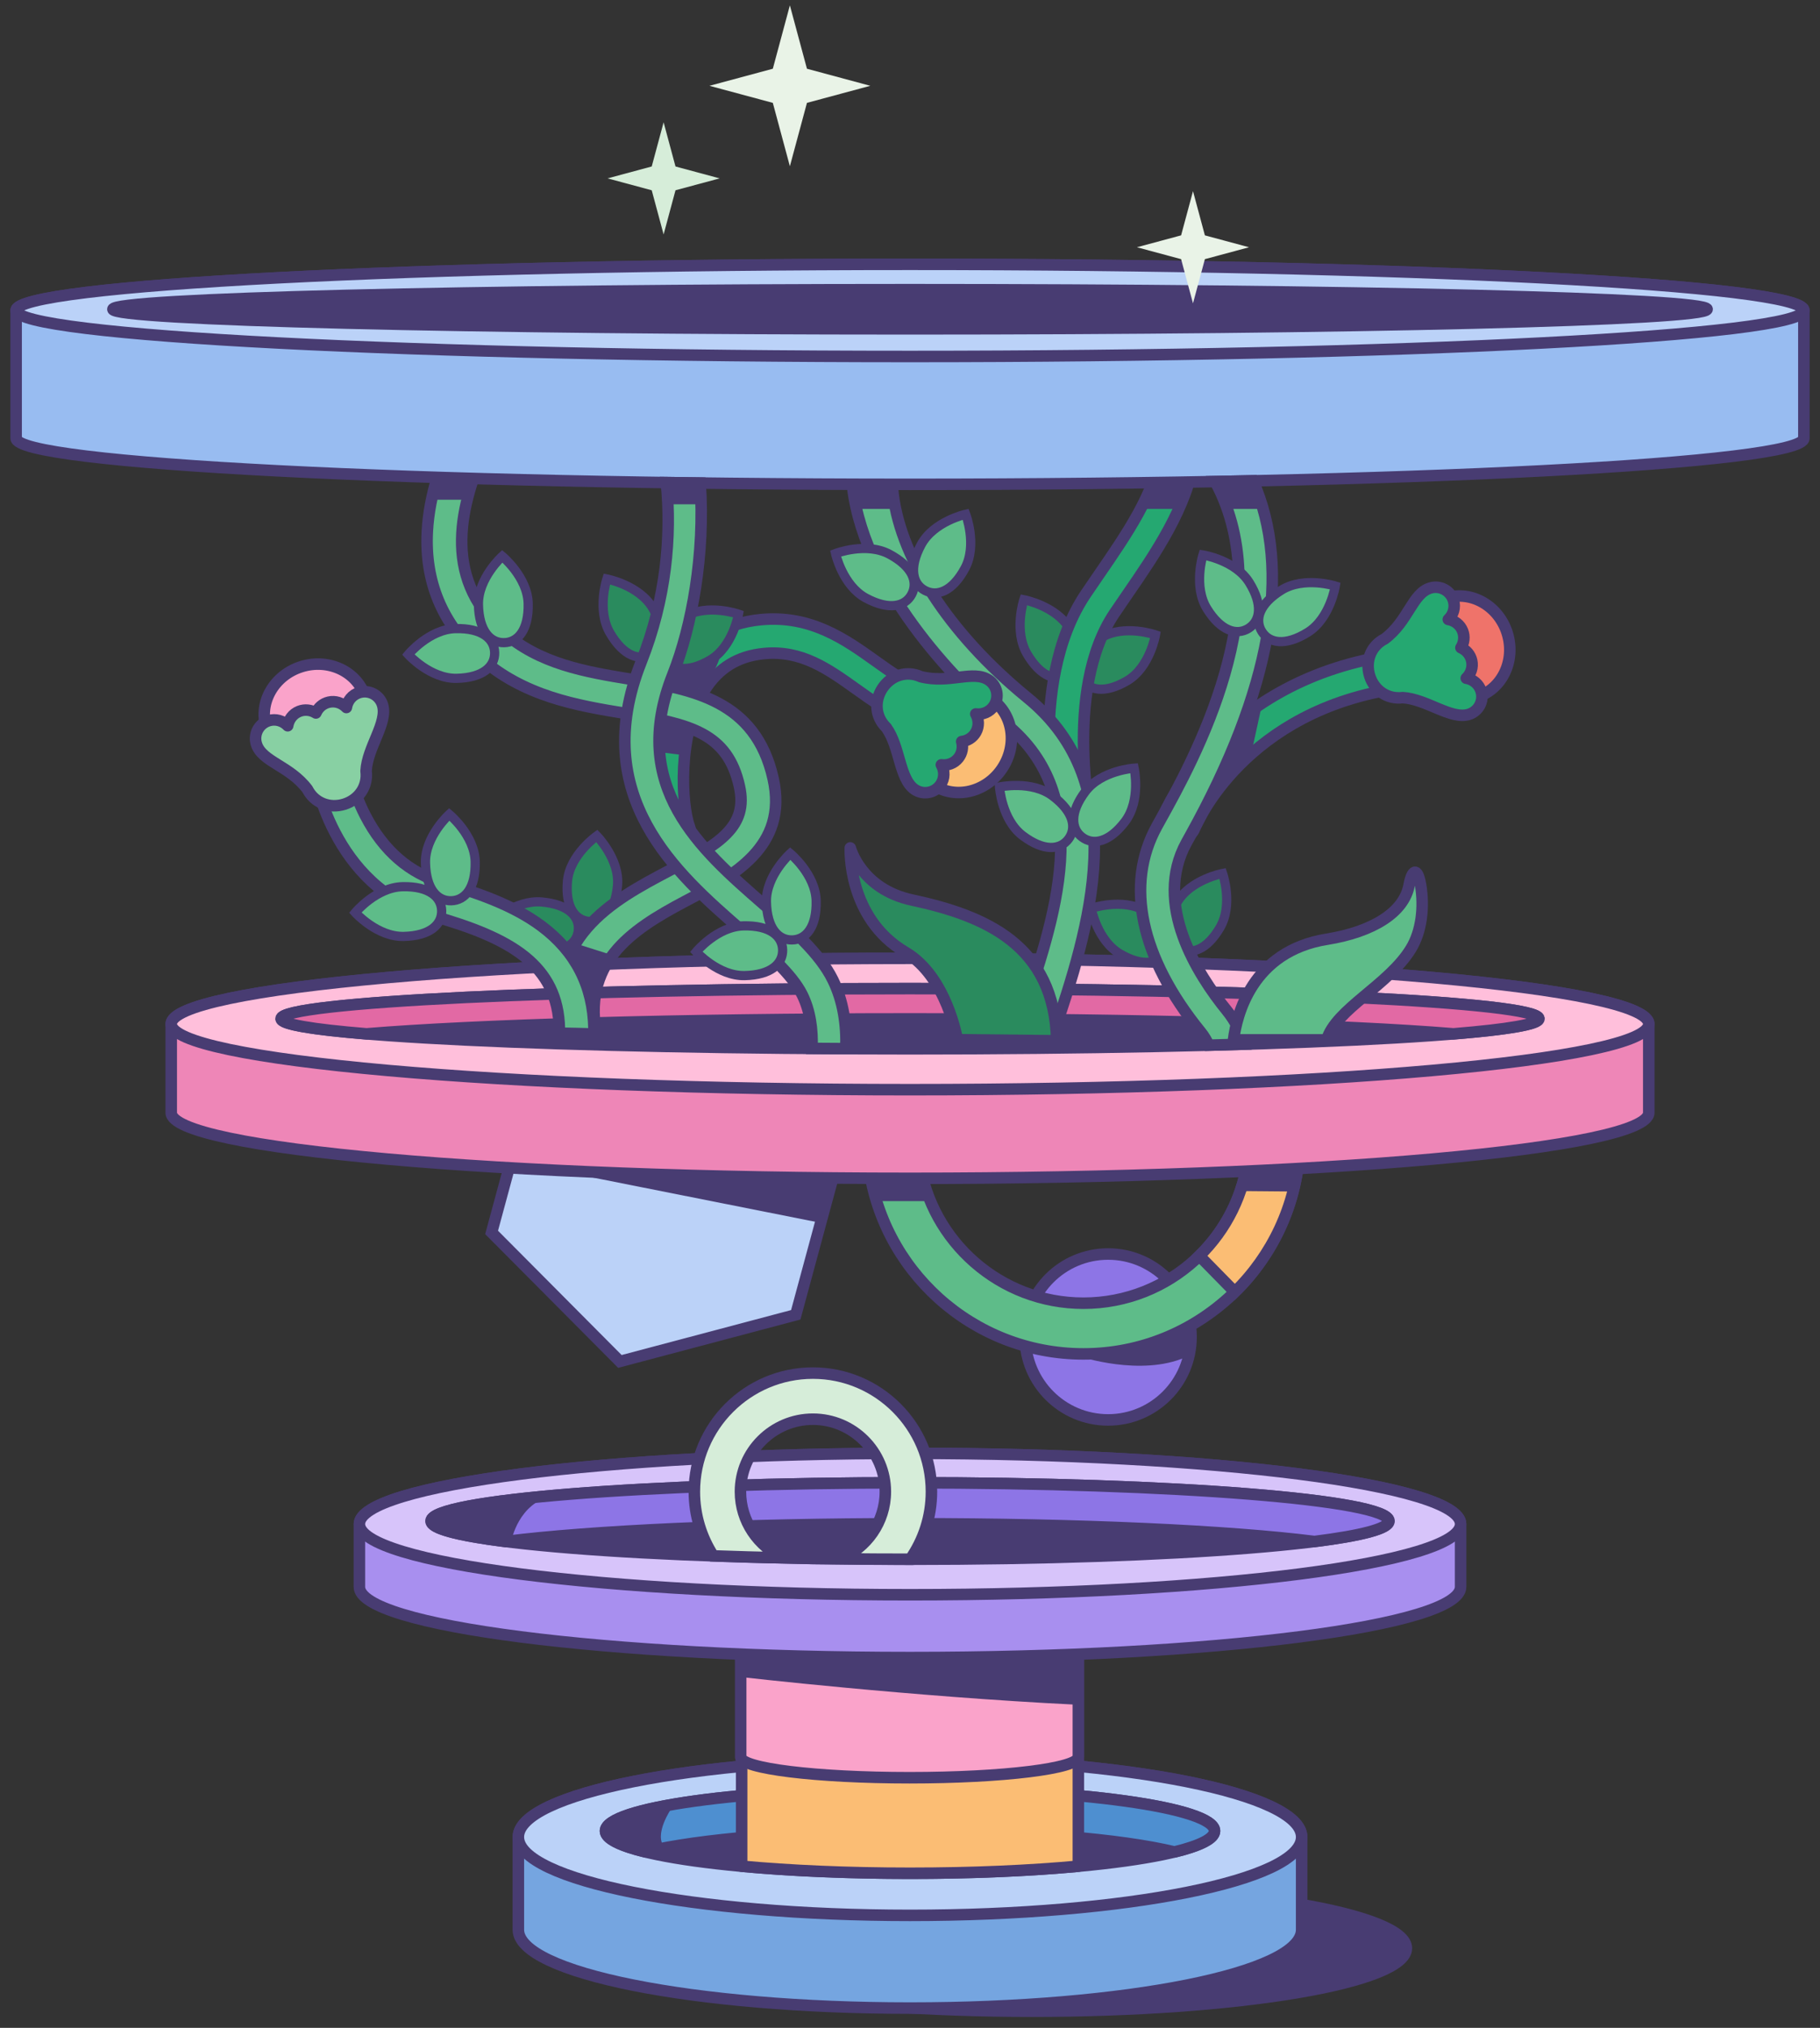 <?xml version="1.0" encoding="utf-8"?>
<svg xmlns="http://www.w3.org/2000/svg" width="158" height="176" viewBox="0 0 158 176" fill="none">
<rect x="0" y="0" width="158" height="176" fill="#333333" stroke="none"/>
<g clip-path="url(#clip0_2762_8989)">
<path d="M89.562 174.554C107.529 174.554 122.093 172.108 122.093 169.089C122.093 166.071 107.529 163.624 89.562 163.624C71.596 163.624 57.031 166.071 57.031 169.089C57.031 172.108 71.596 174.554 89.562 174.554Z" fill="#483C72" stroke="#483C72" stroke-miterlimit="10" stroke-linejoin="round"/>
<path d="M113 159.437C113 155.681 97.778 152.637 79 152.637C60.222 152.637 45 155.681 45 159.437C45 160.942 45 165.978 45 167.484C45 171.24 60.222 174.284 79 174.284C97.778 174.284 113 171.24 113 167.484C113 165.978 113 160.943 113 159.437Z" fill="#75A5E0" stroke="#483C72" stroke-miterlimit="10" stroke-linejoin="round"/>
<path d="M79 166.237C97.778 166.237 113 163.192 113 159.437C113 155.681 97.778 152.637 79 152.637C60.222 152.637 45 155.681 45 159.437C45 163.192 60.222 166.237 79 166.237Z" fill="#BBD2F8" stroke="#483C72" stroke-miterlimit="10" stroke-linejoin="round"/>
<path d="M79 162.583C93.601 162.583 105.438 160.939 105.438 158.911C105.438 156.883 93.601 155.239 79 155.239C64.399 155.239 52.562 156.883 52.562 158.911C52.562 160.939 64.399 162.583 79 162.583Z" fill="#483C72" stroke="#483C72" stroke-miterlimit="10" stroke-linejoin="round"/>
<path d="M56.041 160.733C60.597 159.628 69.172 158.883 79 158.883C88.828 158.883 97.403 159.628 101.959 160.733C104.172 160.196 105.438 159.574 105.438 158.911C105.438 156.883 93.601 155.239 79 155.239C64.399 155.239 52.562 156.883 52.562 158.911C52.563 159.574 53.828 160.196 56.041 160.733Z" fill="#4E8FD0" stroke="#483C72" stroke-miterlimit="10" stroke-linejoin="round"/>
<path d="M79 162.583C84.404 162.583 89.429 162.358 93.616 161.971V137.79C93.616 136.826 87.072 136.044 79 136.044C70.928 136.044 64.384 136.826 64.384 137.79V161.971C68.571 162.358 73.596 162.583 79 162.583Z" fill="#FBBD74" stroke="#483C72" stroke-miterlimit="10" stroke-linejoin="round"/>
<path d="M64.3 152.492C64.3 153.486 70.862 154.292 78.958 154.292C87.053 154.292 93.616 153.486 93.616 152.492V143.749C93.616 142.755 87.053 141.949 78.958 141.949C70.862 141.949 64.3 142.755 64.3 143.749V152.492Z" fill="#FAA3CA" stroke="#483C72" stroke-miterlimit="10" stroke-linejoin="round"/>
<path d="M64.3 143.749V145.549C64.3 145.549 79.1 147.249 93.4 147.949V143.849L64.3 143.749Z" fill="#483C72"/>
<path d="M52.562 158.911C52.562 158.911 54.2 157.737 55.8 157.337L58.3 156.937C58.3 156.937 56.7 159.237 57.7 160.337L56.041 160.733C56.041 160.733 52.925 160.286 52.562 158.911Z" fill="#483C72"/>
<path d="M96.2 123.237C100.176 123.237 103.4 120.013 103.4 116.037C103.4 112.06 100.176 108.837 96.2 108.837C92.224 108.837 89 112.06 89 116.037C89 120.013 92.224 123.237 96.2 123.237Z" fill="#8D75E6" stroke="#483C72" stroke-miterlimit="10"/>
<path d="M126.8 132.274C126.8 128.885 105.399 126.137 79 126.137C52.601 126.137 31.2 128.885 31.2 132.274C31.2 133.253 31.2 136.746 31.2 137.726C31.2 141.115 52.601 143.862 79 143.862C105.399 143.862 126.8 141.115 126.8 137.726C126.8 136.746 126.8 133.253 126.8 132.274Z" fill="#A88FEF" stroke="#483C72" stroke-miterlimit="10"/>
<path d="M79 138.411C105.399 138.411 126.8 135.663 126.8 132.274C126.8 128.885 105.399 126.137 79 126.137C52.601 126.137 31.2 128.885 31.2 132.274C31.2 135.663 52.601 138.411 79 138.411Z" fill="#D7C4FA" stroke="#483C72" stroke-miterlimit="10"/>
<path d="M79 135.329C101.962 135.329 120.577 133.844 120.577 132.011C120.577 130.178 101.962 128.693 79 128.693C56.038 128.693 37.423 130.178 37.423 132.011C37.423 133.844 56.038 135.329 79 135.329Z" fill="#483C72" stroke="#483C72" stroke-miterlimit="10"/>
<path d="M43.888 133.789C51.264 132.863 64.232 132.248 79 132.248C93.768 132.248 106.737 132.863 114.113 133.789C118.205 133.275 120.577 132.665 120.577 132.011C120.577 130.178 101.962 128.693 79 128.693C56.038 128.693 37.423 130.178 37.423 132.011C37.423 132.665 39.795 133.275 43.888 133.789Z" fill="#8D75E6" stroke="#483C72" stroke-miterlimit="10"/>
<path d="M44.4 133.718C44.4 133.718 45 130.418 48 129.818C48 129.818 37.847 130.504 37.423 132.011C37 133.518 44.4 133.718 44.4 133.718Z" fill="#483C72"/>
<path d="M68.023 135.212C65.82 134.233 64.28 132.025 64.28 129.463C64.28 125.995 67.101 123.173 70.57 123.173C74.038 123.173 76.86 125.995 76.86 129.463C76.86 132.099 75.229 134.36 72.924 135.294C74.908 135.317 76.936 135.329 79 135.329C79.006 135.329 79.012 135.329 79.018 135.329C80.178 133.664 80.861 131.642 80.861 129.463C80.861 123.789 76.244 119.172 70.57 119.172C64.895 119.172 60.279 123.789 60.279 129.463C60.279 131.517 60.886 133.43 61.926 135.038C63.882 135.108 65.92 135.167 68.023 135.212Z" fill="#D6EDD9" stroke="#483C72" stroke-miterlimit="10"/>
<path d="M108.378 100.171C107.644 107.426 101.502 113.107 94.057 113.107C86.829 113.107 80.831 107.753 79.815 100.803C79.544 100.803 79.273 100.804 79 100.804C77.784 100.804 76.577 100.8 75.378 100.794C76.417 110.182 84.397 117.507 94.057 117.507C104.006 117.507 112.172 109.737 112.811 99.947C111.37 100.027 109.892 100.102 108.378 100.171Z" fill="#5EBC89" stroke="#483C72" stroke-miterlimit="10"/>
<path d="M108.378 100.171C108.03 103.613 106.463 106.699 104.119 108.993L107.199 112.134C110.409 108.99 112.5 104.708 112.81 99.947C111.37 100.027 109.892 100.102 108.378 100.171Z" fill="#FBBD74" stroke="#483C72" stroke-miterlimit="10"/>
<path d="M53.816 118.161L42.677 106.964L46.805 91.719L62.071 87.67L73.211 98.868L69.083 114.113L53.816 118.161Z" fill="#BBD2F8" stroke="#483C72" stroke-miterlimit="10"/>
<path d="M108.209 100.271L107.811 103.373L112.385 103.413L112.81 99.947L108.209 100.271Z" fill="#483C72"/>
<path d="M75.237 100.748L79.851 100.947L80.686 104.248H76.112L75.237 100.748Z" fill="#483C72"/>
<path d="M143.135 88.874C143.135 85.726 114.421 83.174 79 83.174C43.579 83.174 14.865 85.726 14.865 88.874C14.865 90.357 14.865 95.086 14.865 96.568C14.865 99.717 43.579 102.269 79 102.269C114.421 102.269 143.135 99.717 143.135 96.568C143.135 95.085 143.135 90.357 143.135 88.874Z" fill="#EE86B7" stroke="#483C72" stroke-miterlimit="10"/>
<path d="M79 94.575C114.421 94.575 143.135 92.023 143.135 88.874C143.135 85.726 114.421 83.174 79 83.174C43.579 83.174 14.865 85.726 14.865 88.874C14.865 92.023 43.579 94.575 79 94.575Z" fill="#FFBFDB" stroke="#483C72" stroke-miterlimit="10"/>
<path d="M79 91.027C109.151 91.027 133.593 89.857 133.593 88.415C133.593 86.972 109.151 85.803 79 85.803C48.849 85.803 24.407 86.972 24.407 88.415C24.407 89.857 48.849 91.027 79 91.027Z" fill="#483C72" stroke="#483C72" stroke-miterlimit="10"/>
<path d="M31.818 89.729C41.283 88.953 58.867 88.432 79 88.432C99.133 88.432 116.718 88.953 126.182 89.729C130.892 89.343 133.593 88.894 133.593 88.415C133.593 86.972 109.151 85.803 79 85.803C48.85 85.803 24.407 86.972 24.407 88.415C24.407 88.894 27.108 89.343 31.818 89.729Z" fill="#E269A4" stroke="#483C72" stroke-miterlimit="10"/>
<path d="M93.743 117.729C93.743 117.729 99.049 119.498 102.915 117.795L102.98 115.109C102.98 115.109 98.788 117.467 93.743 117.729Z" fill="#483C72"/>
<path d="M49.209 101.751L71.308 106.145L72.062 102.378L49.209 101.751Z" fill="#483C72"/>
<path d="M58.158 73.7C57.684 73.598 57.271 73.266 57.087 72.779C56.078 70.118 55.74 63.019 58.658 58.343C60.337 55.652 62.899 54.073 66.067 53.778C70.407 53.372 73.392 55.503 76.024 57.383C76.709 57.872 77.356 58.334 78.019 58.749C78.709 59.184 78.917 60.095 78.484 60.787C78.049 61.478 77.136 61.685 76.446 61.252C75.711 60.79 74.997 60.28 74.307 59.788C71.88 58.055 69.586 56.416 66.341 56.721C64.063 56.933 62.37 57.975 61.164 59.908C58.785 63.721 59.164 69.924 59.849 71.731C60.139 72.495 59.754 73.348 58.992 73.637C58.715 73.742 58.427 73.758 58.158 73.7Z" fill="#25A871" stroke="#483C72" stroke-miterlimit="10"/>
<path d="M92.865 54.579C94.043 56.579 93.751 57.975 92.731 58.577C91.709 59.18 90.345 58.757 89.167 56.758C87.989 54.761 88.884 52.051 88.884 52.051C88.884 52.051 91.687 52.581 92.865 54.579Z" fill="#2A8B5E" stroke="#483C72" stroke-width="0.8" stroke-miterlimit="10"/>
<path d="M95.643 55.321C93.677 56.481 93.276 57.849 93.888 58.887C94.5 59.925 95.892 60.238 97.858 59.08C99.825 57.919 100.311 55.101 100.311 55.101C100.311 55.101 97.61 54.163 95.643 55.321Z" fill="#2A8B5E" stroke="#483C72" stroke-width="0.8" stroke-miterlimit="10"/>
<path d="M56.665 52.779C57.843 54.779 57.551 56.175 56.531 56.777C55.509 57.38 54.145 56.957 52.967 54.958C51.789 52.961 52.684 50.251 52.684 50.251C52.684 50.251 55.487 50.781 56.665 52.779Z" fill="#2A8B5E" stroke="#483C72" stroke-width="0.8" stroke-miterlimit="10"/>
<path d="M59.443 53.521C57.477 54.681 57.077 56.049 57.688 57.087C58.3 58.125 59.692 58.438 61.658 57.28C63.625 56.119 64.111 53.301 64.111 53.301C64.111 53.301 61.41 52.363 59.443 53.521Z" fill="#2A8B5E" stroke="#483C72" stroke-width="0.8" stroke-miterlimit="10"/>
<path d="M47.04 78.285C49.352 78.496 50.314 79.549 50.207 80.729C50.099 81.91 48.959 82.77 46.649 82.559C44.339 82.348 42.663 80.039 42.663 80.039C42.663 80.039 44.731 78.074 47.04 78.285Z" fill="#2A8B5E" stroke="#483C72" stroke-width="0.8" stroke-miterlimit="10"/>
<path d="M49.265 76.464C49.058 78.737 49.934 79.861 51.134 79.971C52.334 80.08 53.402 79.134 53.609 76.861C53.816 74.587 51.813 72.547 51.813 72.547C51.813 72.547 49.474 74.191 49.265 76.464Z" fill="#2A8B5E" stroke="#483C72" stroke-width="0.8" stroke-miterlimit="10"/>
<path d="M48.884 90.11C47.058 81.389 53.17 78.162 58.08 75.57C62.505 73.234 64.97 71.742 64.192 68.241C63.16 63.597 59.917 62.845 54.274 61.914C50.137 61.232 45.447 60.459 41.615 57.018C38.383 54.116 36.864 50.447 37.099 46.11C37.274 42.874 38.376 39.957 39.431 37.531L42.182 38.727C40.032 43.672 38.252 49.967 43.619 54.786C46.8 57.642 50.848 58.309 54.762 58.954C60.09 59.833 65.599 60.741 67.121 67.59C68.434 73.497 63.677 76.008 59.481 78.223C54.639 80.779 50.471 83.624 51.833 90.133L48.884 90.11Z" fill="#5EBC89" stroke="#483C72" stroke-miterlimit="10"/>
<path d="M122.618 58.979C122.402 59.368 122.011 59.656 121.536 59.723C108.082 61.588 103.879 71.493 103.707 71.916C103.407 72.658 102.545 73.024 101.798 72.72C101.048 72.416 100.686 71.567 100.987 70.815C101.183 70.332 105.94 58.924 121.133 56.818C121.936 56.707 122.677 57.267 122.787 58.068C122.832 58.397 122.766 58.711 122.618 58.979Z" fill="#25A871" stroke="#483C72" stroke-miterlimit="10"/>
<path d="M93.833 73.763C93.796 73.775 93.757 73.786 93.718 73.795C92.911 73.98 92.106 73.476 91.921 72.669C91.797 72.132 88.958 59.432 94.263 51.545C94.627 51.003 95.004 50.455 95.384 49.902C100.305 42.745 104.954 35.986 94.788 28.144C94.133 27.638 94.011 26.696 94.517 26.041C95.023 25.384 95.965 25.263 96.621 25.769C102.126 30.016 104.441 34.569 103.7 39.689C103.074 44.014 100.302 48.045 97.856 51.602C97.482 52.147 97.111 52.686 96.752 53.219C92.177 60.022 94.817 71.879 94.845 71.998C95.02 72.766 94.572 73.531 93.833 73.763Z" fill="#25A871" stroke="#483C72" stroke-miterlimit="10"/>
<path d="M156.6 26.94C156.6 24.731 121.857 22.94 79 22.94C36.143 22.94 1.4 24.731 1.4 26.94C1.4 28.016 1.4 36.96 1.4 38.036C1.4 40.245 36.143 42.036 79 42.036C121.857 42.036 156.6 40.245 156.6 38.036C156.6 36.96 156.6 28.016 156.6 26.94Z" fill="#98BCF1" stroke="#483C72" stroke-miterlimit="10"/>
<path d="M99.41 79.057C101.398 80.21 101.815 81.57 101.218 82.601C100.62 83.634 99.23 83.944 97.243 82.792C95.257 81.64 94.731 78.838 94.731 78.838C94.731 78.838 97.425 77.905 99.41 79.057Z" fill="#2A8B5E" stroke="#483C72" stroke-width="0.8" stroke-miterlimit="10"/>
<path d="M102.184 78.321C101.032 80.308 101.342 81.697 102.374 82.295C103.405 82.894 104.767 82.474 105.919 80.489C107.071 78.501 106.138 75.808 106.138 75.808C106.138 75.808 103.337 76.336 102.184 78.321Z" fill="#2A8B5E" stroke="#483C72" stroke-width="0.8" stroke-miterlimit="10"/>
<path d="M79 30.94C121.857 30.94 156.6 29.149 156.6 26.94C156.6 24.731 121.857 22.94 79 22.94C36.143 22.94 1.4 24.731 1.4 26.94C1.4 29.149 36.143 30.94 79 30.94Z" fill="#BBD2F8" stroke="#483C72" stroke-miterlimit="10"/>
<path d="M79 28.54C117.218 28.54 148.2 27.779 148.2 26.84C148.2 25.901 117.218 25.14 79 25.14C40.782 25.14 9.8 25.901 9.8 26.84C9.8 27.779 40.782 28.54 79 28.54Z" fill="#483C72" stroke="#483C72" stroke-miterlimit="10"/>
<path d="M89.189 60.556C82.299 54.933 77.957 48.164 77.478 42.347H74.031C75.158 51.495 83.8 59.944 87.335 62.827C95.192 69.24 91.655 79.565 88.535 88.675C88.359 89.188 88.185 89.696 88.015 90.198C89.184 89.829 90.253 90.258 91.4 89.892C94.624 80.466 98.454 68.116 89.189 60.556Z" fill="#5EBC89" stroke="#483C72" stroke-miterlimit="10"/>
<path d="M103.322 72.547C110.379 59.827 112.195 49.514 108.777 41.731C107.697 41.754 106.605 41.776 105.501 41.797C111.174 52.348 103.603 65.994 100.757 71.124L100.424 71.727C97.647 76.788 99 83.123 104.235 89.563C104.528 89.923 104.757 90.309 104.935 90.714C105.983 90.687 107.009 90.658 108.015 90.627C107.727 89.598 107.243 88.615 106.511 87.714C103.944 84.555 100.074 78.461 102.995 73.138L103.322 72.547Z" fill="#5EBC89" stroke="#483C72" stroke-miterlimit="10"/>
<path d="M66.264 78.462C60.778 73.682 54.558 68.264 58.408 58.546C60.07 54.354 61.212 48.07 60.786 41.925C59.8 41.913 58.821 41.9 57.85 41.885C58.313 46.537 57.833 51.976 55.662 57.457C51.041 69.118 58.718 75.806 64.324 80.69C66.611 82.682 68.772 84.564 69.647 86.341C70.335 87.739 70.556 89.348 70.493 90.995C71.466 91.002 72.446 91.008 73.435 91.013C73.504 88.949 73.208 86.884 72.298 85.036C71.16 82.727 68.782 80.655 66.264 78.462Z" fill="#5EBC89" stroke="#483C72" stroke-miterlimit="10"/>
<path d="M91.389 69.085C93.224 70.469 93.474 71.869 92.757 72.821C92.038 73.774 90.621 73.914 88.788 72.531C86.955 71.148 86.771 68.303 86.771 68.303C86.771 68.303 89.557 67.702 91.389 69.085Z" fill="#5EBC89" stroke="#483C72" stroke-width="0.8" stroke-miterlimit="10"/>
<path d="M94.231 68.688C92.848 70.521 92.989 71.938 93.941 72.656C94.893 73.375 96.295 73.122 97.678 71.29C99.061 69.456 98.459 66.67 98.459 66.67C98.459 66.67 95.615 66.856 94.231 68.688Z" fill="#5EBC89" stroke="#483C72" stroke-width="0.8" stroke-miterlimit="10"/>
<path d="M77.219 48.104C79.244 49.191 79.707 50.536 79.144 51.586C78.58 52.638 77.202 52.994 75.178 51.909C73.155 50.823 72.536 48.04 72.536 48.04C72.536 48.04 75.197 47.019 77.219 48.104Z" fill="#5EBC89" stroke="#483C72" stroke-width="0.8" stroke-miterlimit="10"/>
<path d="M79.967 47.276C78.882 49.3 79.238 50.678 80.289 51.242C81.34 51.806 82.687 51.341 83.772 49.319C84.857 47.294 83.835 44.633 83.835 44.633C83.835 44.633 81.054 45.253 79.967 47.276Z" fill="#5EBC89" stroke="#483C72" stroke-width="0.8" stroke-miterlimit="10"/>
<path d="M108.456 50.56C109.667 52.513 109.395 53.909 108.384 54.538C107.37 55.168 105.997 54.788 104.786 52.836C103.576 50.885 104.431 48.165 104.431 48.165C104.431 48.165 107.246 48.61 108.456 50.56Z" fill="#5EBC89" stroke="#483C72" stroke-width="0.8" stroke-miterlimit="10"/>
<path d="M111.249 51.216C109.297 52.427 108.918 53.799 109.546 54.812C110.175 55.826 111.574 56.096 113.524 54.886C115.476 53.674 115.92 50.859 115.92 50.859C115.92 50.859 113.201 50.007 111.249 51.216Z" fill="#5EBC89" stroke="#483C72" stroke-width="0.8" stroke-miterlimit="10"/>
<path d="M64.552 80.357C66.849 80.306 67.914 81.25 67.942 82.441C67.969 83.634 66.944 84.623 64.647 84.674C62.352 84.725 60.444 82.607 60.444 82.607C60.444 82.607 62.257 80.408 64.552 80.357Z" fill="#5EBC89" stroke="#483C72" stroke-width="0.8" stroke-miterlimit="10"/>
<path d="M66.536 78.284C66.588 80.58 67.577 81.605 68.769 81.578C69.961 81.551 70.905 80.484 70.854 78.189C70.802 75.892 68.603 74.08 68.603 74.08C68.603 74.08 66.487 75.989 66.536 78.284Z" fill="#5EBC89" stroke="#483C72" stroke-width="0.8" stroke-miterlimit="10"/>
<path d="M39.552 54.557C41.849 54.506 42.914 55.45 42.942 56.641C42.968 57.834 41.944 58.823 39.647 58.874C37.352 58.925 35.444 56.807 35.444 56.807C35.444 56.807 37.257 54.608 39.552 54.557Z" fill="#5EBC89" stroke="#483C72" stroke-width="0.8" stroke-miterlimit="10"/>
<path d="M41.535 52.484C41.587 54.78 42.576 55.805 43.768 55.778C44.961 55.751 45.904 54.684 45.853 52.389C45.801 50.092 43.602 48.28 43.602 48.28C43.602 48.28 41.486 50.189 41.535 52.484Z" fill="#5EBC89" stroke="#483C72" stroke-width="0.8" stroke-miterlimit="10"/>
<path d="M128.197 60.502C126.003 61.172 123.635 59.789 122.909 57.413C122.185 55.036 123.376 52.567 125.571 51.897C127.765 51.228 130.133 52.611 130.858 54.986C131.584 57.362 130.391 59.832 128.197 60.502Z" fill="#EF736A" stroke="#483C72" stroke-miterlimit="10" stroke-linejoin="round"/>
<path d="M128.58 59.987C128.393 59.378 127.878 58.959 127.289 58.864C127.688 58.487 127.89 57.918 127.762 57.343C127.645 56.819 127.285 56.415 126.827 56.217C127.096 55.796 127.169 55.26 126.974 54.761C126.758 54.212 126.273 53.853 125.731 53.763C126.167 53.354 126.361 52.721 126.175 52.111C125.915 51.259 125.012 50.777 124.16 51.038C122.602 51.514 122.276 53.904 120.213 55.449C119.017 56.053 118.509 57.363 118.898 58.637C119.287 59.911 120.44 60.716 121.77 60.548C123.844 60.666 125.948 62.478 127.507 62.003C128.359 61.742 128.84 60.839 128.58 59.987Z" fill="#25A871" stroke="#483C72" stroke-miterlimit="10" stroke-linejoin="round"/>
<path d="M81.017 68.116C79.117 66.83 78.705 64.119 80.097 62.062C81.492 60.005 84.161 59.38 86.061 60.667C87.96 61.954 88.372 64.664 86.979 66.722C85.587 68.779 82.916 69.402 81.017 68.116Z" fill="#FBBD74" stroke="#483C72" stroke-miterlimit="10" stroke-linejoin="round"/>
<path d="M81.657 68.091C82.014 67.563 82.016 66.899 81.72 66.381C82.264 66.455 82.834 66.254 83.201 65.793C83.535 65.373 83.623 64.839 83.49 64.358C83.986 64.303 84.449 64.023 84.715 63.558C85.006 63.045 84.981 62.442 84.71 61.964C85.302 62.047 85.917 61.799 86.275 61.272C86.775 60.534 86.581 59.529 85.843 59.03C84.495 58.116 82.43 59.365 79.931 58.73C78.71 58.178 77.372 58.606 76.625 59.709C75.879 60.812 75.977 62.214 76.942 63.144C78.154 64.832 78.066 67.607 79.414 68.522C80.154 69.021 81.157 68.829 81.657 68.091Z" fill="#25A871" stroke="#483C72" stroke-miterlimit="10" stroke-linejoin="round"/>
<path d="M48.612 89.672C49.493 89.687 50.545 89.709 51.495 89.737C51.541 89.588 51.565 89.43 51.562 89.266C51.494 85.568 49.958 82.575 46.999 80.371C44.494 78.507 41.27 77.431 38.445 76.624C35.55 75.797 33.286 73.833 31.714 70.788C30.489 68.414 30.165 66.247 30.162 66.226C30.045 65.407 29.288 64.839 28.468 64.952C27.648 65.067 27.076 65.825 27.191 66.646C27.25 67.066 28.736 76.97 37.621 79.508C44.299 81.416 48.459 83.723 48.563 89.321C48.565 89.443 48.583 89.56 48.612 89.672Z" fill="#5EBC89" stroke="#483C72" stroke-miterlimit="10"/>
<path d="M31.703 60.491C32.383 62.683 31.012 65.057 28.64 65.794C26.266 66.53 23.791 65.35 23.111 63.158C22.431 60.967 23.803 58.593 26.175 57.857C28.547 57.12 31.023 58.301 31.703 60.491Z" fill="#FAA3CA" stroke="#483C72" stroke-miterlimit="10" stroke-linejoin="round"/>
<path d="M31.187 60.111C30.578 60.3 30.162 60.817 30.07 61.407C29.691 61.01 29.121 60.81 28.547 60.941C28.023 61.06 27.621 61.422 27.425 61.881C27.003 61.615 26.466 61.544 25.968 61.741C25.421 61.96 25.064 62.446 24.976 62.989C24.565 62.555 23.931 62.364 23.322 62.552C22.471 62.816 21.994 63.722 22.259 64.573C22.741 66.128 25.134 66.443 26.688 68.499C27.298 69.693 28.61 70.194 29.882 69.799C31.154 69.404 31.953 68.248 31.779 66.918C31.888 64.844 33.69 62.731 33.208 61.175C32.942 60.323 32.038 59.847 31.187 60.111Z" fill="#88D0A3" stroke="#483C72" stroke-miterlimit="10" stroke-linejoin="round"/>
<path d="M34.952 76.957C37.249 76.906 38.314 77.85 38.342 79.041C38.368 80.234 37.344 81.223 35.047 81.274C32.752 81.325 30.844 79.207 30.844 79.207C30.844 79.207 32.657 77.008 34.952 76.957Z" fill="#5EBC89" stroke="#483C72" stroke-width="0.8" stroke-miterlimit="10"/>
<path d="M36.936 74.884C36.987 77.18 37.977 78.205 39.169 78.178C40.361 78.151 41.305 77.084 41.254 74.789C41.202 72.492 39.002 70.68 39.002 70.68C39.002 70.68 36.887 72.589 36.936 74.884Z" fill="#5EBC89" stroke="#483C72" stroke-width="0.8" stroke-miterlimit="10"/>
<path d="M58.642 14.449L62.476 15.482L58.642 16.514L57.61 20.348L56.578 16.514L52.743 15.482L56.578 14.449L57.61 10.615L58.642 14.449Z" fill="#D6EDD9"/>
<path d="M104.6 20.427L108.434 21.46L104.6 22.492L103.568 26.326L102.535 22.492L98.701 21.46L102.535 20.427L103.568 16.593L104.6 20.427Z" fill="#E9F3E7"/>
<path d="M70.054 5.966L75.555 7.447L70.054 8.928L68.572 14.429L67.091 8.928L61.59 7.447L67.091 5.966L68.572 0.464L70.054 5.966Z" fill="#E9F3E7"/>
<path d="M38.125 41.322L37.499 43.371H40.572L41.141 41.493L38.125 41.322Z" fill="#483C72"/>
<path d="M57.85 41.885V43.769H61.056V41.925L57.85 41.885Z" fill="#483C72"/>
<path d="M74 42.092V44.168H77.67V42.153L74 42.092Z" fill="#483C72"/>
<path d="M99.69 42.092L99.263 44.168H102.478L102.933 42.153L99.69 42.092Z" fill="#483C72"/>
<path d="M109.05 42.092L109.477 44.168H106.262L105.806 42.153L109.05 42.092Z" fill="#483C72"/>
<path d="M57.465 62.658L59.777 63.415L59.538 65.567L57.346 65.288L57.465 62.658Z" fill="#483C72"/>
<path d="M60.653 59.788C60.653 59.788 62.088 58.752 62.566 56.759C62.566 56.759 60.693 57.955 59.099 58.114L58.342 59.549L60.653 59.788Z" fill="#483C72"/>
<path d="M108.079 62.1C108.198 62.1 109.513 61.343 109.513 61.343L108.557 65.727L106.126 67.64L108.079 62.1Z" fill="#483C72"/>
<path d="M49.31 82.458L49.9 81.868L53.012 82.852L51.831 86.555C51.831 86.555 49.585 82.577 49.31 82.458Z" fill="#483C72"/>
<path d="M73.817 73.592C73.817 73.592 74.742 77.162 79.181 78.115C85.486 79.469 91.557 81.992 91.736 90.33L83.11 90.239C83.11 90.239 82.212 84.764 78.604 82.645C73.523 79.66 73.817 73.592 73.817 73.592Z" fill="#2A8B5E" stroke="#483C72" stroke-miterlimit="10" stroke-linejoin="round"/>
<path d="M115.173 90.251H107.086C107.345 88.161 108.646 82.568 115.196 81.516C119.182 80.876 121.892 79.187 122.329 76.825C122.571 75.515 123.04 75.159 123.324 76.793C123.657 78.719 123.408 80.83 122.493 82.332C120.552 85.518 115.964 87.567 115.173 90.251Z" fill="#5EBC89" stroke="#483C72" stroke-miterlimit="10" stroke-linejoin="round"/>
</g>
<defs>
<clipPath id="clip0_2762_8989">
<rect width="158" height="176" fill="white"/>
</clipPath>
</defs>
</svg>